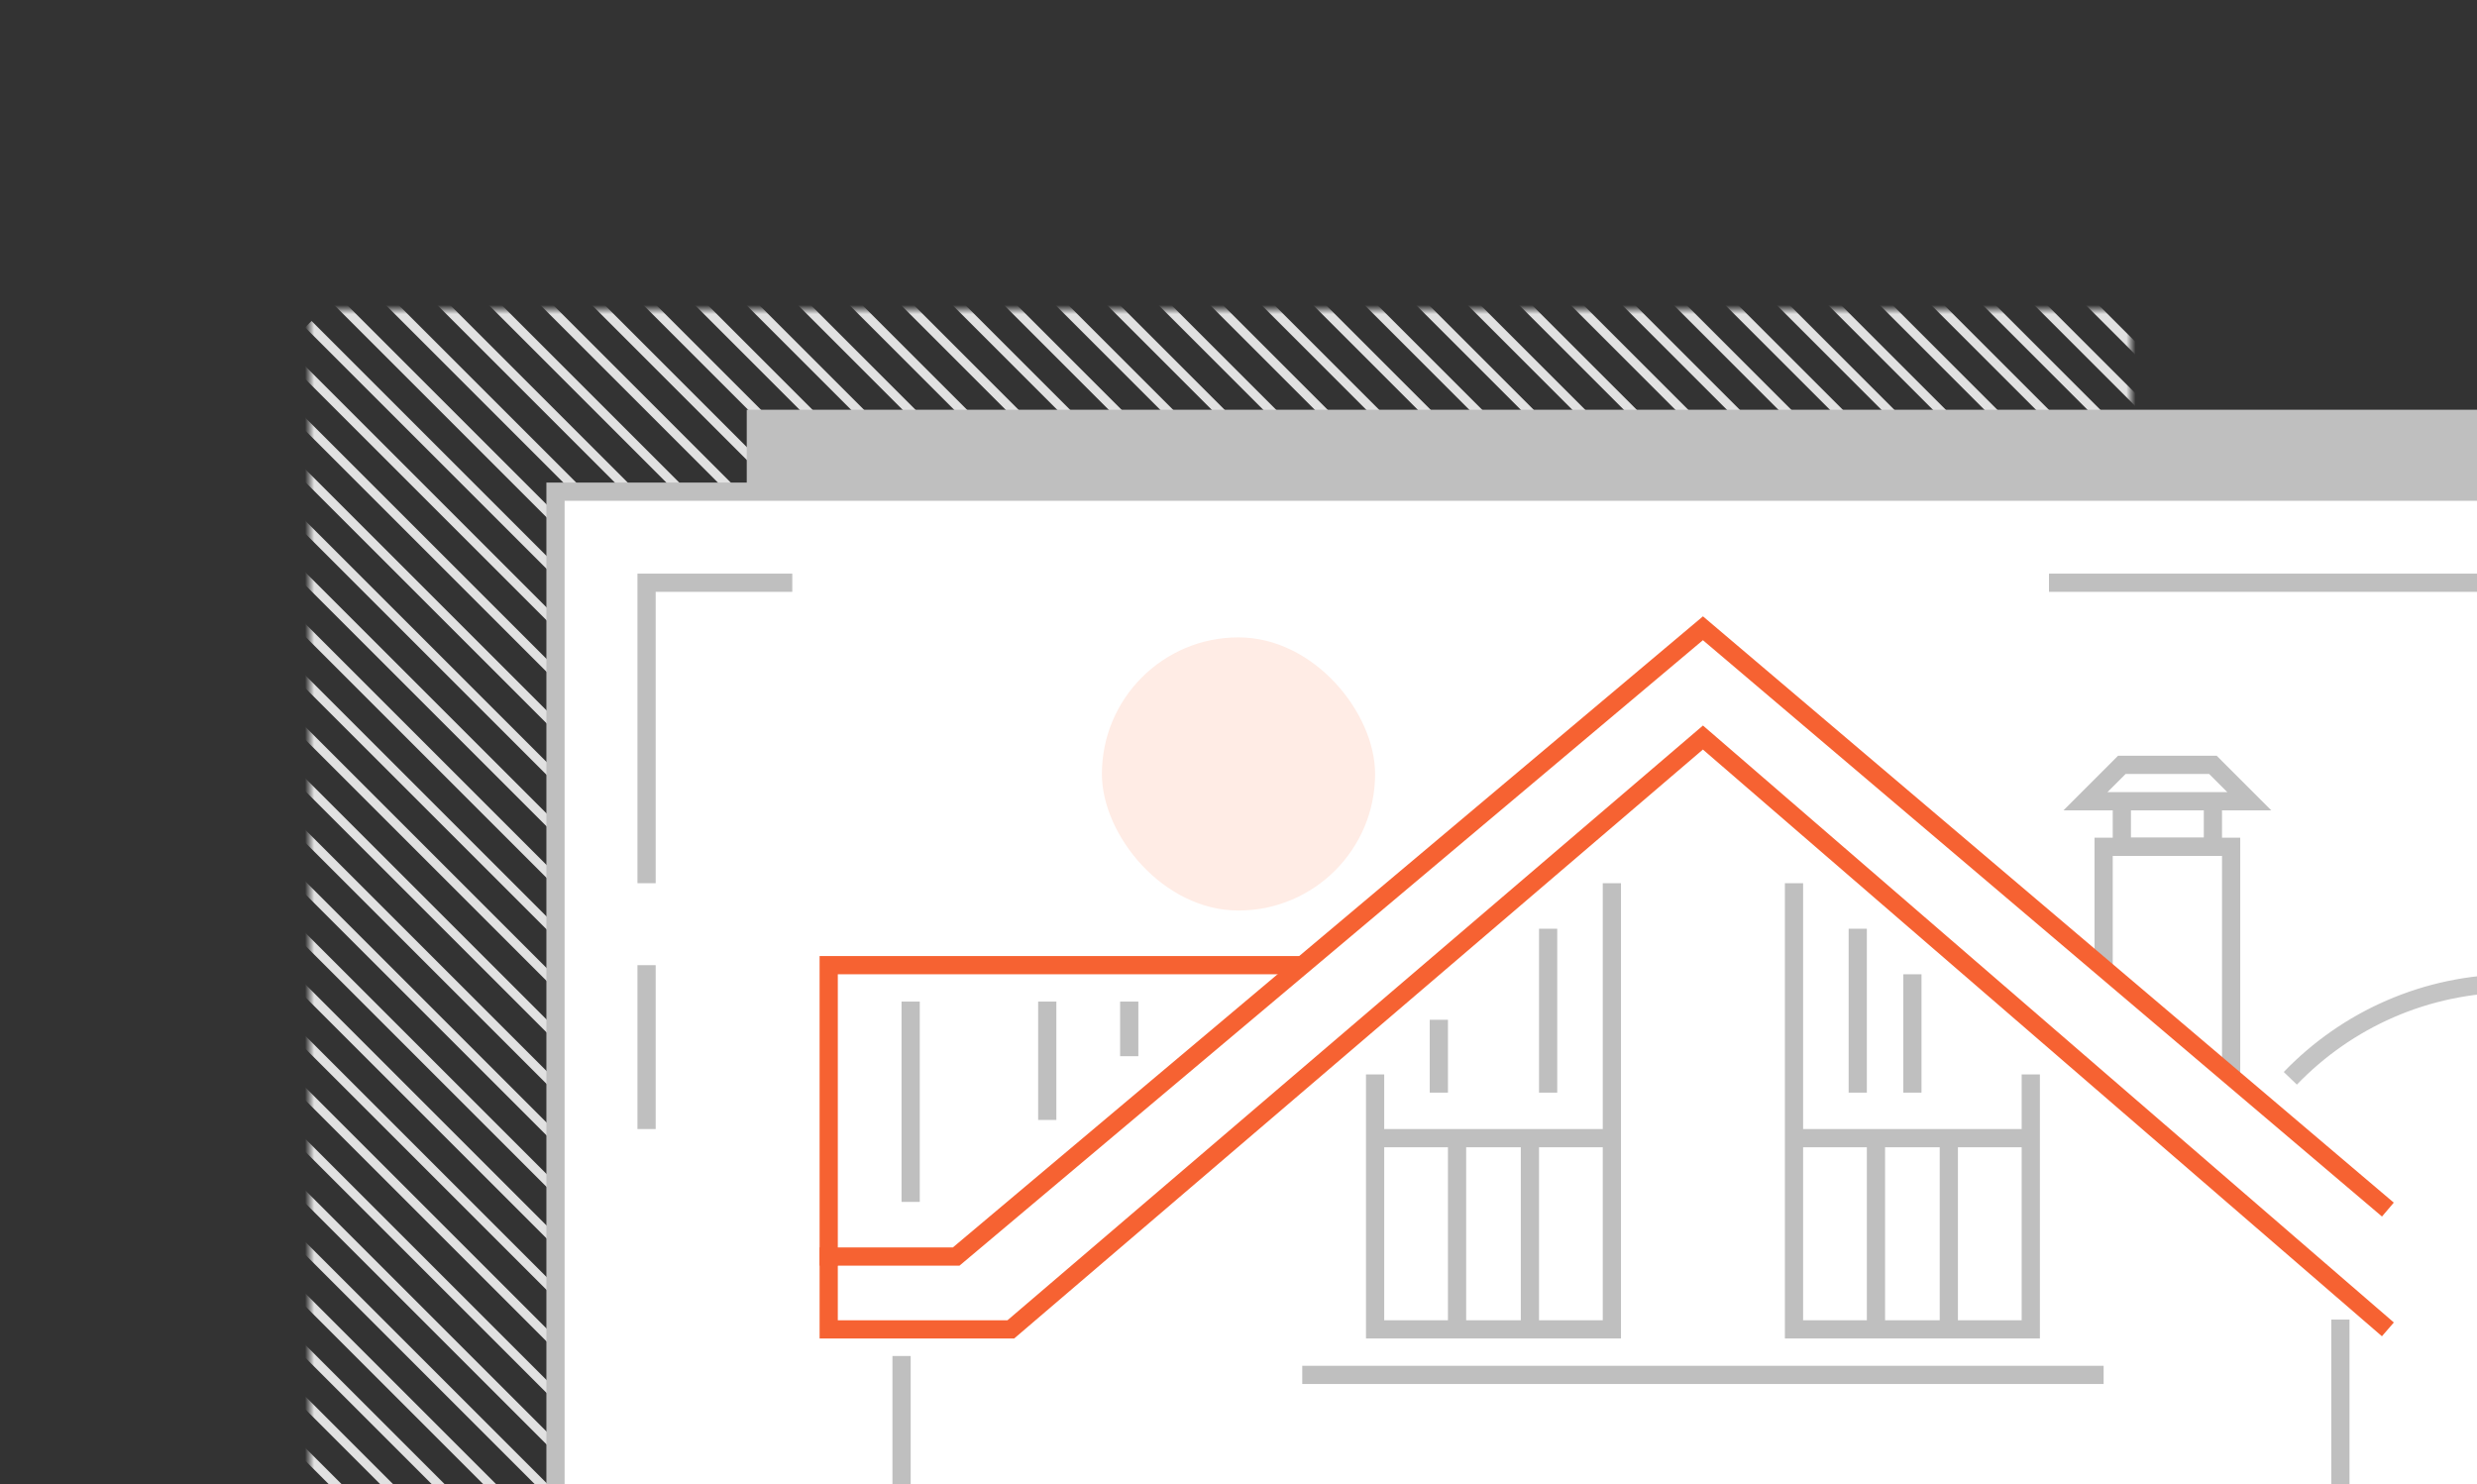 <svg width="272" height="163" viewBox="0 0 272 163" fill="none" xmlns="http://www.w3.org/2000/svg">
<rect x="0" y="0" width="272" height="163" fill="#333333" stroke="none"/>
<mask id="mask0" mask-type="alpha" maskUnits="userSpaceOnUse" x="34" y="33" width="273" height="273">
<path d="M306 306L306 92.5L234 92.5L234 34L34 34L34 306L306 306Z" fill="#C4C4C4"/>
</mask>
<g mask="url(#mask0)">
<rect x="-93.774" y="163.236" width="1" height="274" transform="rotate(-45 -93.774 163.236)" fill="#E1E1E1"/>
<rect x="-90.946" y="160.408" width="1" height="274" transform="rotate(-45 -90.946 160.408)" fill="#E1E1E1"/>
<rect x="-88.118" y="157.579" width="1" height="274" transform="rotate(-45 -88.118 157.579)" fill="#E1E1E1"/>
<rect x="-85.29" y="154.751" width="1" height="274" transform="rotate(-45 -85.29 154.751)" fill="#E1E1E1"/>
<rect x="-82.461" y="151.922" width="1" height="274" transform="rotate(-45 -82.461 151.922)" fill="#E1E1E1"/>
<rect x="-79.632" y="149.094" width="1" height="274" transform="rotate(-45 -79.632 149.094)" fill="#E1E1E1"/>
<rect x="-76.804" y="146.266" width="1" height="274" transform="rotate(-45 -76.804 146.266)" fill="#E1E1E1"/>
<rect x="-73.976" y="143.437" width="1" height="274" transform="rotate(-45 -73.976 143.437)" fill="#E1E1E1"/>
<rect x="-71.147" y="140.609" width="1" height="274" transform="rotate(-45 -71.147 140.609)" fill="#E1E1E1"/>
<rect x="-68.319" y="137.78" width="1" height="274" transform="rotate(-45 -68.319 137.78)" fill="#E1E1E1"/>
<rect x="-65.49" y="134.952" width="1" height="274" transform="rotate(-45 -65.49 134.952)" fill="#E1E1E1"/>
<rect x="-62.662" y="132.123" width="1" height="274" transform="rotate(-45 -62.662 132.123)" fill="#E1E1E1"/>
<rect x="-59.834" y="129.295" width="1" height="274" transform="rotate(-45 -59.834 129.295)" fill="#E1E1E1"/>
<rect x="-57.005" y="126.467" width="1" height="274" transform="rotate(-45 -57.005 126.467)" fill="#E1E1E1"/>
<rect x="-54.177" y="123.638" width="1" height="274" transform="rotate(-45 -54.177 123.638)" fill="#E1E1E1"/>
<rect x="-51.348" y="120.81" width="1" height="274" transform="rotate(-45 -51.348 120.81)" fill="#E1E1E1"/>
<rect x="-48.52" y="117.981" width="1" height="274" transform="rotate(-45 -48.52 117.981)" fill="#E1E1E1"/>
<rect x="-45.691" y="115.153" width="1" height="274" transform="rotate(-45 -45.691 115.153)" fill="#E1E1E1"/>
<rect x="-42.863" y="112.324" width="1" height="274" transform="rotate(-45 -42.863 112.324)" fill="#E1E1E1"/>
<rect x="-40.035" y="109.496" width="1" height="274" transform="rotate(-45 -40.035 109.496)" fill="#E1E1E1"/>
<rect x="-37.206" y="106.668" width="1" height="274" transform="rotate(-45 -37.206 106.668)" fill="#E1E1E1"/>
<rect x="-34.377" y="103.839" width="1" height="274" transform="rotate(-45 -34.377 103.839)" fill="#E1E1E1"/>
<rect x="-31.549" y="101.011" width="1" height="274" transform="rotate(-45 -31.549 101.011)" fill="#E1E1E1"/>
<rect x="-28.721" y="98.182" width="1" height="274" transform="rotate(-45 -28.721 98.182)" fill="#E1E1E1"/>
<rect x="-25.893" y="95.354" width="1" height="274" transform="rotate(-45 -25.893 95.354)" fill="#E1E1E1"/>
<rect x="-23.064" y="92.525" width="1" height="274" transform="rotate(-45 -23.064 92.525)" fill="#E1E1E1"/>
<rect x="-20.235" y="89.697" width="1" height="274" transform="rotate(-45 -20.235 89.697)" fill="#E1E1E1"/>
<rect x="-17.407" y="86.869" width="1" height="274" transform="rotate(-45 -17.407 86.869)" fill="#E1E1E1"/>
<rect x="-14.579" y="84.04" width="1" height="274" transform="rotate(-45 -14.579 84.04)" fill="#E1E1E1"/>
<rect x="-11.75" y="81.212" width="1" height="274" transform="rotate(-45 -11.75 81.212)" fill="#E1E1E1"/>
<rect x="-8.922" y="78.383" width="1" height="274" transform="rotate(-45 -8.922 78.383)" fill="#E1E1E1"/>
<rect x="-6.093" y="75.555" width="1" height="274" transform="rotate(-45 -6.093 75.555)" fill="#E1E1E1"/>
<rect x="-3.265" y="72.727" width="1" height="274" transform="rotate(-45 -3.265 72.727)" fill="#E1E1E1"/>
<rect x="-0.437" y="69.898" width="1" height="274" transform="rotate(-45 -0.437 69.898)" fill="#E1E1E1"/>
<rect x="2.392" y="67.07" width="1" height="274" transform="rotate(-45 2.392 67.07)" fill="#E1E1E1"/>
<rect x="5.22" y="64.241" width="1" height="274" transform="rotate(-45 5.22 64.241)" fill="#E1E1E1"/>
<rect x="8.049" y="61.413" width="1" height="274" transform="rotate(-45 8.049 61.413)" fill="#E1E1E1"/>
<rect x="10.877" y="58.584" width="1" height="274" transform="rotate(-45 10.877 58.584)" fill="#E1E1E1"/>
<rect x="13.706" y="55.756" width="1" height="274" transform="rotate(-45 13.706 55.756)" fill="#E1E1E1"/>
<rect x="16.534" y="52.928" width="1" height="274" transform="rotate(-45 16.534 52.928)" fill="#E1E1E1"/>
<rect x="19.362" y="50.099" width="1" height="274" transform="rotate(-45 19.362 50.099)" fill="#E1E1E1"/>
<rect x="22.191" y="47.271" width="1" height="274" transform="rotate(-45 22.191 47.271)" fill="#E1E1E1"/>
<rect x="25.02" y="44.442" width="1" height="274" transform="rotate(-45 25.02 44.442)" fill="#E1E1E1"/>
<rect x="27.848" y="41.614" width="1" height="274" transform="rotate(-45 27.848 41.614)" fill="#E1E1E1"/>
<rect x="30.676" y="38.785" width="1" height="274" transform="rotate(-45 30.676 38.785)" fill="#E1E1E1"/>
<rect x="33.504" y="35.957" width="1" height="274" transform="rotate(-45 33.504 35.957)" fill="#E1E1E1"/>
<rect x="36.333" y="33.129" width="1" height="274" transform="rotate(-45 36.333 33.129)" fill="#E1E1E1"/>
<rect x="39.162" y="30.3" width="1" height="274" transform="rotate(-45 39.162 30.3)" fill="#E1E1E1"/>
<rect x="41.99" y="27.472" width="1" height="274" transform="rotate(-45 41.99 27.472)" fill="#E1E1E1"/>
<rect x="44.818" y="24.643" width="1" height="274" transform="rotate(-45 44.818 24.643)" fill="#E1E1E1"/>
<rect x="47.647" y="21.815" width="1" height="274" transform="rotate(-45 47.647 21.815)" fill="#E1E1E1"/>
<rect x="50.475" y="18.986" width="1" height="274" transform="rotate(-45 50.475 18.986)" fill="#E1E1E1"/>
<rect x="53.304" y="16.158" width="1" height="274" transform="rotate(-45 53.304 16.158)" fill="#E1E1E1"/>
<rect x="56.132" y="13.329" width="1" height="274" transform="rotate(-45 56.132 13.329)" fill="#E1E1E1"/>
<rect x="58.96" y="10.501" width="1" height="274" transform="rotate(-45 58.96 10.501)" fill="#E1E1E1"/>
<rect x="61.789" y="7.673" width="1" height="274" transform="rotate(-45 61.789 7.673)" fill="#E1E1E1"/>
<rect x="64.617" y="4.844" width="1" height="274" transform="rotate(-45 64.617 4.844)" fill="#E1E1E1"/>
<rect x="67.446" y="2.016" width="1" height="274" transform="rotate(-45 67.446 2.016)" fill="#E1E1E1"/>
<rect x="70.274" y="-0.813" width="1" height="274" transform="rotate(-45 70.274 -0.813)" fill="#E1E1E1"/>
<rect x="73.103" y="-3.641" width="1" height="274" transform="rotate(-45 73.103 -3.641)" fill="#E1E1E1"/>
<rect x="75.931" y="-6.469" width="1" height="274" transform="rotate(-45 75.931 -6.469)" fill="#E1E1E1"/>
<rect x="78.759" y="-9.298" width="1" height="274" transform="rotate(-45 78.759 -9.298)" fill="#E1E1E1"/>
<rect x="81.588" y="-12.126" width="1" height="274" transform="rotate(-45 81.588 -12.126)" fill="#E1E1E1"/>
<rect x="84.416" y="-14.955" width="1" height="274" transform="rotate(-45 84.416 -14.955)" fill="#E1E1E1"/>
<rect x="87.245" y="-17.783" width="1" height="274" transform="rotate(-45 87.245 -17.783)" fill="#E1E1E1"/>
<rect x="90.073" y="-20.612" width="1" height="274" transform="rotate(-45 90.073 -20.612)" fill="#E1E1E1"/>
<rect x="92.901" y="-23.44" width="1" height="274" transform="rotate(-45 92.901 -23.44)" fill="#E1E1E1"/>
<rect x="95.73" y="-26.268" width="1" height="274" transform="rotate(-45 95.73 -26.268)" fill="#E1E1E1"/>
<rect x="98.559" y="-29.097" width="1" height="274" transform="rotate(-45 98.559 -29.097)" fill="#E1E1E1"/>
<rect x="101.387" y="-31.925" width="1" height="274" transform="rotate(-45 101.387 -31.925)" fill="#E1E1E1"/>
<rect x="104.215" y="-34.754" width="1" height="274" transform="rotate(-45 104.215 -34.754)" fill="#E1E1E1"/>
<rect x="107.044" y="-37.582" width="1" height="274" transform="rotate(-45 107.044 -37.582)" fill="#E1E1E1"/>
<rect x="109.872" y="-40.411" width="1" height="274" transform="rotate(-45 109.872 -40.411)" fill="#E1E1E1"/>
<rect x="112.701" y="-43.239" width="1" height="274" transform="rotate(-45 112.701 -43.239)" fill="#E1E1E1"/>
<rect x="115.529" y="-46.068" width="1" height="274" transform="rotate(-45 115.529 -46.068)" fill="#E1E1E1"/>
<rect x="118.357" y="-48.896" width="1" height="274" transform="rotate(-45 118.357 -48.896)" fill="#E1E1E1"/>
<rect x="121.186" y="-51.724" width="1" height="274" transform="rotate(-45 121.186 -51.724)" fill="#E1E1E1"/>
<rect x="124.014" y="-54.553" width="1" height="274" transform="rotate(-45 124.014 -54.553)" fill="#E1E1E1"/>
<rect x="126.843" y="-57.381" width="1" height="274" transform="rotate(-45 126.843 -57.381)" fill="#E1E1E1"/>
<rect x="129.671" y="-60.21" width="1" height="274" transform="rotate(-45 129.671 -60.21)" fill="#E1E1E1"/>
<rect x="132.5" y="-63.038" width="1" height="274" transform="rotate(-45 132.5 -63.038)" fill="#E1E1E1"/>
<rect x="135.328" y="-65.866" width="1" height="274" transform="rotate(-45 135.328 -65.866)" fill="#E1E1E1"/>
<rect x="138.156" y="-68.695" width="1" height="274" transform="rotate(-45 138.156 -68.695)" fill="#E1E1E1"/>
<rect x="140.985" y="-71.523" width="1" height="274" transform="rotate(-45 140.985 -71.523)" fill="#E1E1E1"/>
<rect x="143.813" y="-74.352" width="1" height="274" transform="rotate(-45 143.813 -74.352)" fill="#E1E1E1"/>
<rect x="146.642" y="-77.18" width="1" height="274" transform="rotate(-45 146.642 -77.18)" fill="#E1E1E1"/>
<rect x="149.47" y="-80.009" width="1" height="274" transform="rotate(-45 149.47 -80.009)" fill="#E1E1E1"/>
<rect x="152.298" y="-82.837" width="1" height="274" transform="rotate(-45 152.298 -82.837)" fill="#E1E1E1"/>
<rect x="155.127" y="-85.665" width="1" height="274" transform="rotate(-45 155.127 -85.665)" fill="#E1E1E1"/>
<rect x="157.956" y="-88.494" width="1" height="274" transform="rotate(-45 157.956 -88.494)" fill="#E1E1E1"/>
<rect x="160.784" y="-91.322" width="1" height="274" transform="rotate(-45 160.784 -91.322)" fill="#E1E1E1"/>
<rect x="163.612" y="-94.151" width="1" height="274" transform="rotate(-45 163.612 -94.151)" fill="#E1E1E1"/>
<rect x="166.441" y="-96.979" width="1" height="274" transform="rotate(-45 166.441 -96.979)" fill="#E1E1E1"/>
<rect x="169.269" y="-99.808" width="1" height="274" transform="rotate(-45 169.269 -99.808)" fill="#E1E1E1"/>
<rect x="172.098" y="-102.636" width="1" height="274" transform="rotate(-45 172.098 -102.636)" fill="#E1E1E1"/>
<rect x="174.926" y="-105.464" width="1" height="274" transform="rotate(-45 174.926 -105.464)" fill="#E1E1E1"/>
<rect x="177.754" y="-108.293" width="1" height="274" transform="rotate(-45 177.754 -108.293)" fill="#E1E1E1"/>
</g>
<rect x="82" y="45" width="239" height="208" fill="#BFBFBF"/>
<rect x="61" y="54" width="260" height="208" fill="white" stroke="#BFBFBF" stroke-width="2"/>
<path d="M87 64H71V97M225 64H311V235H71V200M71 106V124" stroke="#BFBFBF" stroke-width="2"/>
<path d="M264 173.822C267.732 175.23 271.776 176 276 176C294.778 176 310 160.778 310 142C310 123.222 294.778 108 276 108C266.376 108 257.685 111.999 251.5 118.426" stroke="#C4C4C4" stroke-width="2"/>
<rect x="121" y="70" width="30" height="30" rx="15" fill="#FFECE5"/>
<path d="M99 148.926V220M260.5 220H302.5M257 144.926V220" stroke="#BFBFBF" stroke-width="2"/>
<path d="M143 106H91V139" stroke="#F66232" stroke-width="2"/>
<path d="M100 110V132M115 110V123M124 110V116" stroke="#BFBFBF" stroke-width="2"/>
<path d="M231 106V93H245V118" stroke="#BFBFBF" stroke-width="2"/>
<path d="M243 84H233L229 88H233H243H243.731H247L243 84Z" fill="white"/>
<path d="M243 88H243.731H247L243 84H233L229 88H233M243 88L243 93H233V88M243 88H233" stroke="#BFBFBF" stroke-width="2"/>
<path d="M262.214 146L187 81L111 146H91V138H105L187 69L262.214 132.845" stroke="#F66232" stroke-width="2"/>
<path d="M231 151H143M143 167H231" stroke="#BFBFBF" stroke-width="2"/>
<path d="M177 146V125H168H160H151V146H160H168H177Z" fill="white"/>
<path d="M177 97V109V125M151 118V125M177 125V146H160M177 125H160M151 125V146H160M151 125H160M160 125V146M168 125V146M170 120V102M158 120V112" stroke="#BFBFBF" stroke-width="2"/>
<path d="M197 146V125H206H214H223V146H214H206H197Z" fill="white"/>
<path d="M197 97V109V125M223 118V125M197 125V146H214M197 125H214M223 125V146H214M223 125H214M214 125V146M206 125V146M204 120V102M210 107V120" stroke="#BFBFBF" stroke-width="2"/>
</svg>
